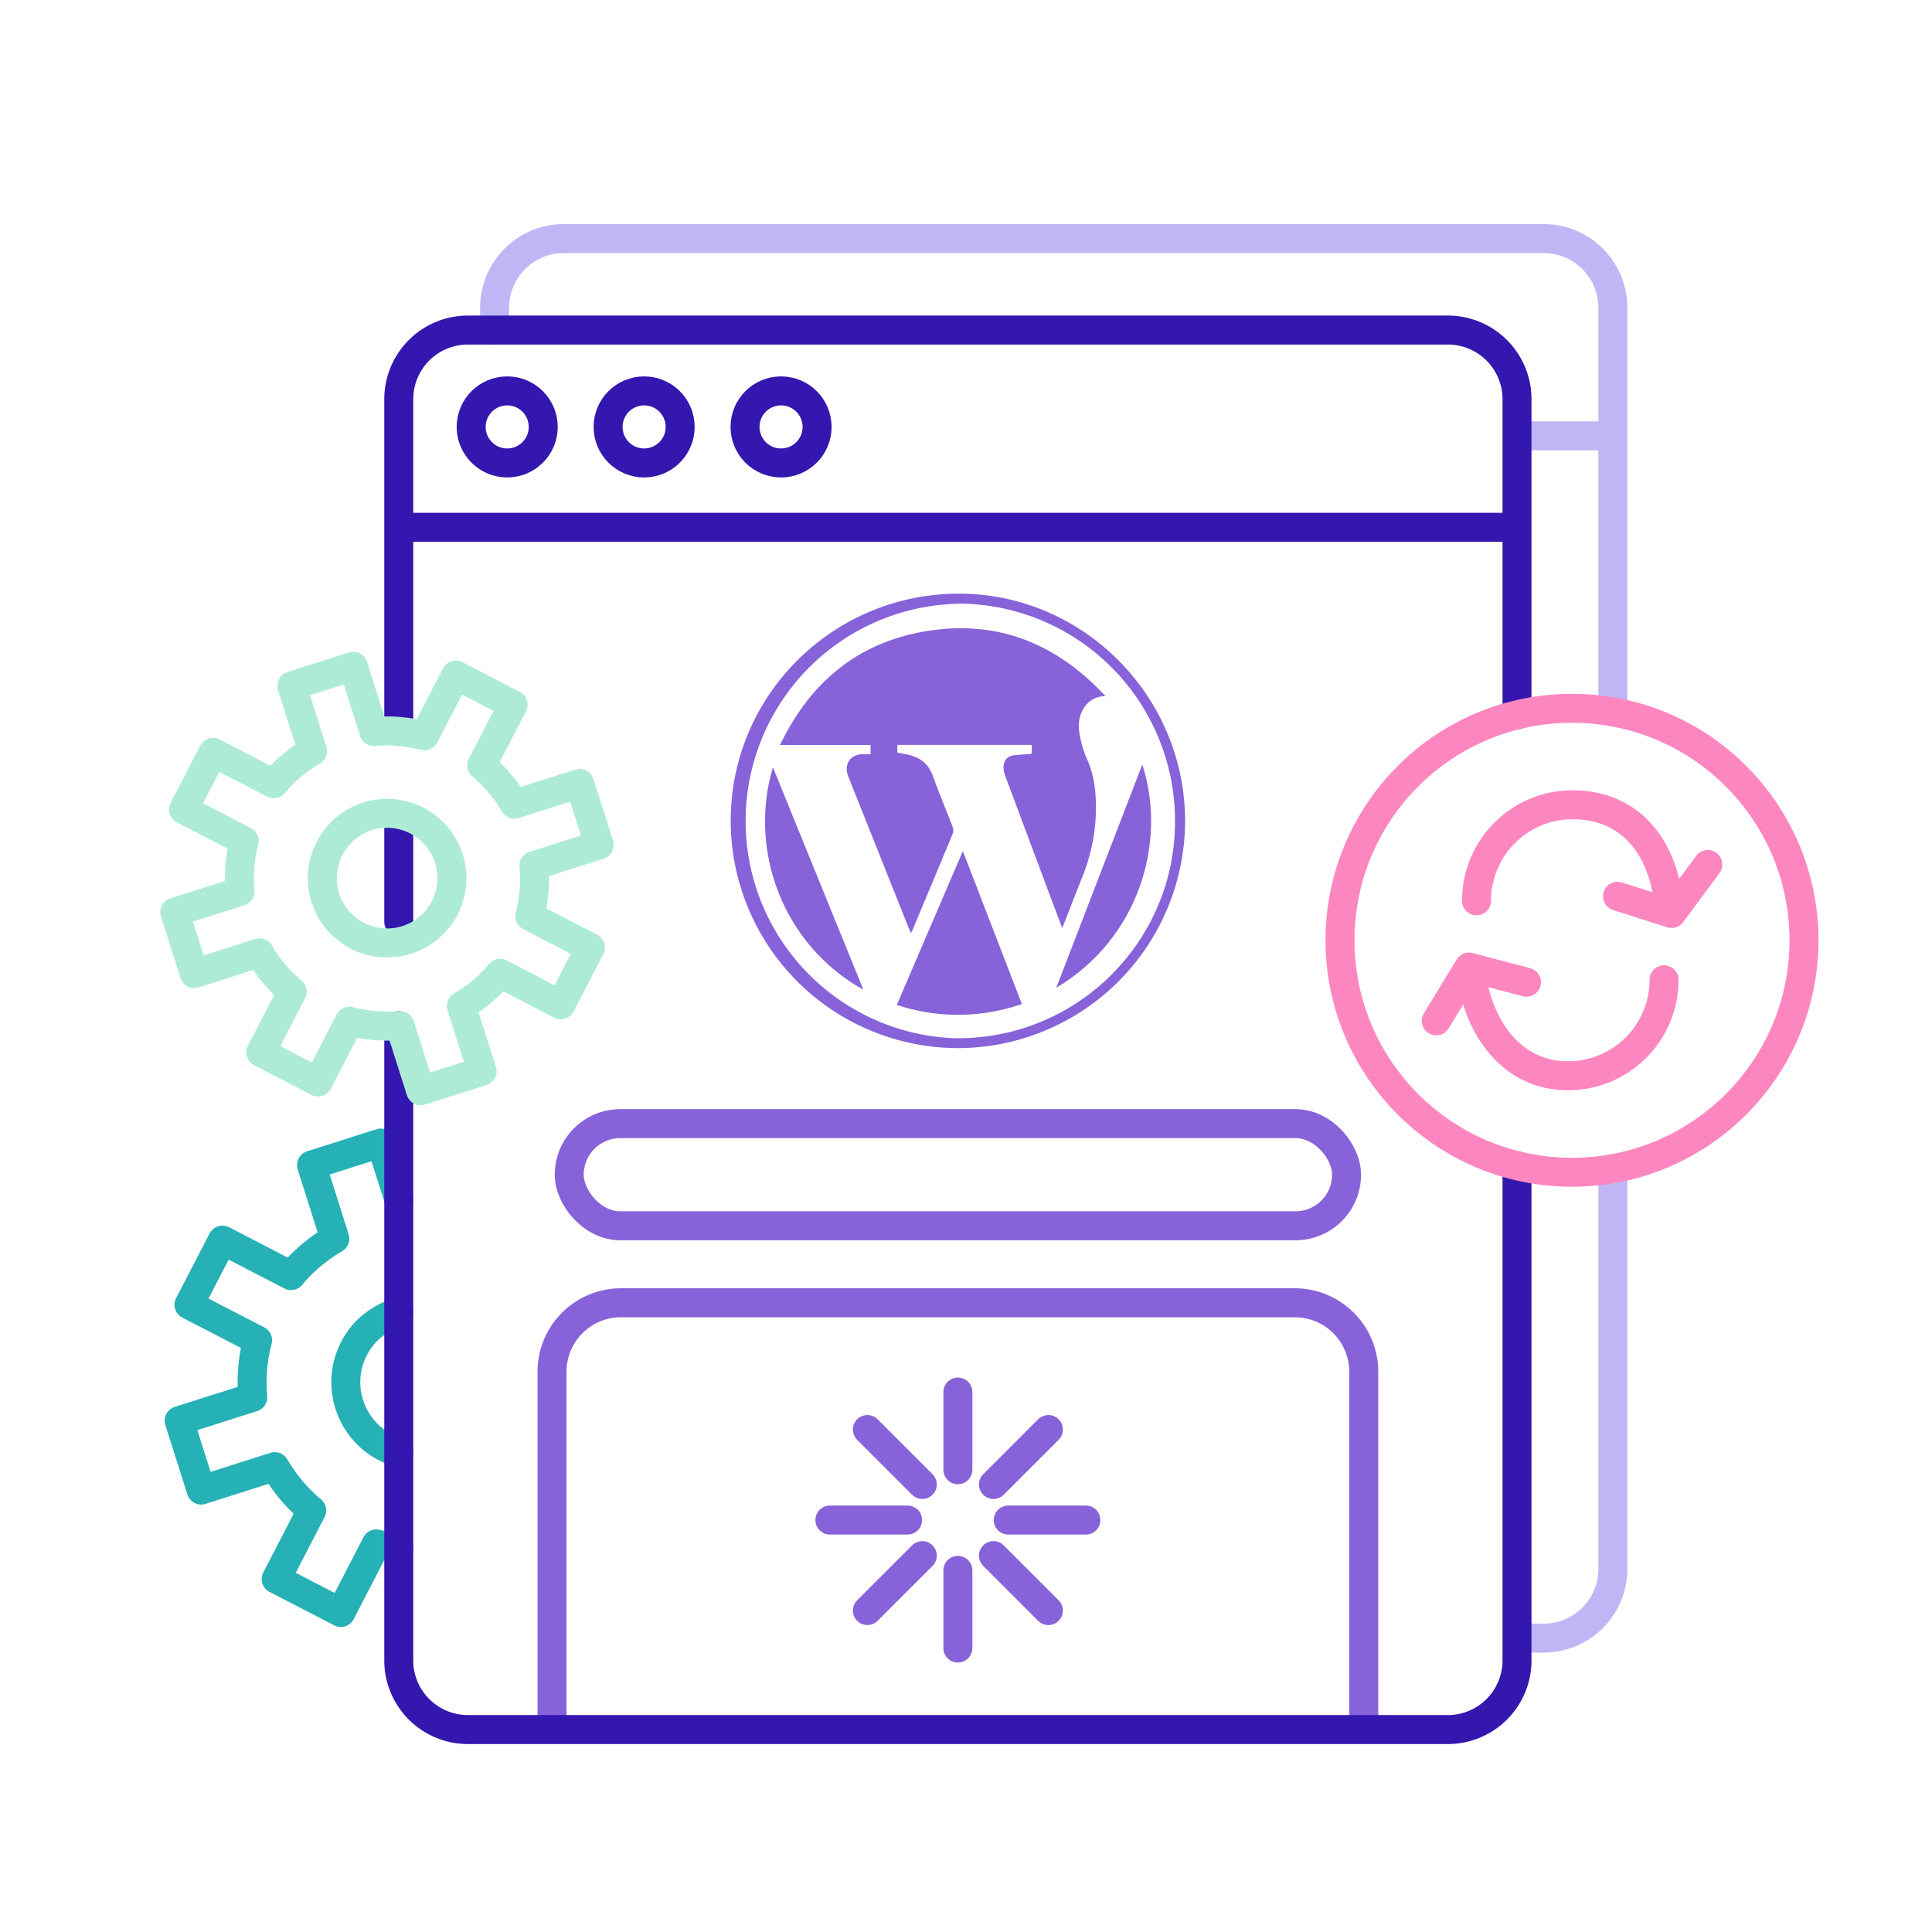 <?xml version="1.0" encoding="UTF-8"?> <svg xmlns="http://www.w3.org/2000/svg" id="Layer_1" data-name="Layer 1" viewBox="0 0 800 800"><defs><style>.cls-1{fill:#8862d9;}.cls-2,.cls-3,.cls-4,.cls-5,.cls-6,.cls-7,.cls-8{fill:none;stroke-width:12px;}.cls-2{stroke:#26b1b6;}.cls-2,.cls-3,.cls-5,.cls-6,.cls-7,.cls-8{stroke-linecap:round;stroke-linejoin:round;}.cls-3{stroke:#bfb7f5;}.cls-4,.cls-5{stroke:#8862d9;}.cls-4{stroke-miterlimit:10;}.cls-6{stroke:#3317ae;}.cls-7{stroke:#fc87c0;}.cls-8{stroke:#adebd4;}</style></defs><path class="cls-1" d="M396.67,434a94.22,94.22,0,0,1-94.1-94.1c0-52,42.29-94.09,94.55-94.07,51.44,0,93.63,42.49,93.59,94.22A94.21,94.21,0,0,1,396.67,434Zm0-184a90,90,0,0,0-1.37,179.91c50.36.7,90.95-39.73,91.23-89.05A89.91,89.91,0,0,0,396.67,249.94Z"></path><path class="cls-1" d="M427.08,312.18c.07-.59.15-1,.16-1.38,0-.74,0-1.48,0-2.37H371.57v3.2c1.74.35,3.53.61,5.27,1.08,4.49,1.23,7.69,3.77,9.35,8.38,2.58,7.17,5.55,14.2,8.28,21.31a4,4,0,0,1,.09,2.65c-5.53,13.4-11.15,26.77-16.75,40.15-.12.3-.29.58-.6,1.18-.37-.84-.65-1.41-.88-2Q363.81,353,351.28,321.6c-2.08-5.22.89-9.47,6.49-9.33.87,0,1.73,0,2.72,0v-3.79H323c12.41-25.88,32.11-42.42,60.43-47.11,29.29-4.85,53.87,4.84,74.33,26.9a10.21,10.21,0,0,0-8.88,4.8c-2.25,3.43-2.53,7.29-1.8,11.13a40.61,40.61,0,0,0,2.84,9.67c3.32,7.15,4,14.66,3.88,22.34a77.14,77.14,0,0,1-5.68,27q-3.71,9.41-7.38,18.84c-.24.62-.52,1.22-.93,2.16-2.43-6.47-4.75-12.61-7.05-18.76q-8.31-22.18-16.58-44.36a9.58,9.58,0,0,1-.63-3.73c.17-2.82,1.86-4.41,4.66-4.67C422.46,312.49,424.68,312.36,427.08,312.18Z"></path><path class="cls-1" d="M371.35,416.11l27.35-63.7,24.43,63.33A80.47,80.47,0,0,1,371.35,416.11Z"></path><path class="cls-1" d="M357.51,409.82c-33.13-18.39-47.8-57.44-37.47-92.1C332.59,348.55,345,379,357.51,409.82Z"></path><path class="cls-1" d="M473,316.56c10.37,32-1.31,72-35.61,92.44C449.34,378,461.11,347.49,473,316.56Z"></path><path class="cls-2" d="M165.12,641.06a68.17,68.17,0,0,1-9.29-1.77l-14.69,28.4-26.77-13.85,14.7-28.4a68.4,68.4,0,0,1-15.28-18.13L83.31,617l-9.13-28.72,30.48-9.69a68.43,68.43,0,0,1,2-23.63l-28.4-14.69L92.12,513.5l28.39,14.7a68.4,68.4,0,0,1,18.13-15.28L129,482.44l28.72-9.13,7.45,23.43m0,46.51A30.12,30.12,0,0,0,155,548.4,25,25,0,0,0,153,550a30.42,30.42,0,0,0-9.57,18.5c-.11.84-.19,1.68-.22,2.53a30.39,30.39,0,0,0,6.31,19.84c.51.67,1.06,1.32,1.64,2a30,30,0,0,0,8.4,6.41,29.63,29.63,0,0,0,5.54,2.21"></path><path class="cls-3" d="M204.81,136.68v-9.25A28.63,28.63,0,0,1,233.45,98.8H639.21a28.63,28.63,0,0,1,28.64,28.63V294.77"></path><path class="cls-3" d="M667.85,483.93V649.68a28.63,28.63,0,0,1-28.64,28.63H630"></path><line class="cls-3" x1="632.9" y1="180.48" x2="664.52" y2="180.48"></line><path class="cls-4" d="M228.58,716.18V568a28.56,28.56,0,0,1,28.56-28.55h279A28.56,28.56,0,0,1,564.7,568v148.2"></path><line class="cls-5" x1="396.64" y1="576.42" x2="396.64" y2="608.58"></line><line class="cls-5" x1="396.64" y1="650.26" x2="396.64" y2="682.42"></line><line class="cls-5" x1="449.64" y1="629.42" x2="417.48" y2="629.42"></line><line class="cls-5" x1="375.8" y1="629.42" x2="343.64" y2="629.42"></line><line class="cls-5" x1="434.12" y1="591.94" x2="411.37" y2="614.69"></line><line class="cls-5" x1="381.91" y1="644.15" x2="359.16" y2="666.9"></line><line class="cls-5" x1="434.12" y1="666.9" x2="411.37" y2="644.15"></line><line class="cls-5" x1="381.91" y1="614.69" x2="359.16" y2="591.94"></line><rect class="cls-4" x="235.71" y="465.27" width="321.87" height="42.3" rx="21.15"></rect><line class="cls-6" x1="165.12" y1="381.69" x2="165.12" y2="342.97"></line><path class="cls-6" d="M628.16,482.69V687.54a28.63,28.63,0,0,1-28.63,28.63H193.75a28.63,28.63,0,0,1-28.63-28.63V424.71"></path><path class="cls-6" d="M165.12,302.85V165.31a28.63,28.63,0,0,1,28.63-28.64H599.53a28.63,28.63,0,0,1,28.63,28.64V296"></path><line class="cls-6" x1="169.29" y1="218.35" x2="624.83" y2="218.35"></line><circle class="cls-6" cx="210.02" cy="176.78" r="14.92"></circle><circle class="cls-6" cx="266.72" cy="176.78" r="14.92"></circle><circle class="cls-6" cx="323.42" cy="176.78" r="14.92"></circle><circle class="cls-7" cx="650.93" cy="389.35" r="96.06"></circle><path class="cls-7" d="M611.39,373a39.76,39.76,0,0,1,39.76-39.76c22,0,36.58,14.93,39.75,39.76"></path><polyline class="cls-7" points="669.79 371.13 692.16 378.26 707.15 357.97"></polyline><path class="cls-7" d="M689.05,405.7a39.76,39.76,0,0,1-39.75,39.76c-22,0-35.88-17.7-39.76-39.76"></path><polyline class="cls-7" points="632.08 406.71 608.28 400.44 594.72 422.72"></polyline><path class="cls-8" d="M232.21,416.07l12.27-23.7-25.15-13a60.66,60.66,0,0,0,1.77-20.92l27-8.59L240,324.41,213,333a60.6,60.6,0,0,0-13.54-16.06l13-25.14-23.7-12.27-13,25.15a60.46,60.46,0,0,0-20.93-1.78l-8.58-27L120.84,284l8.58,27a60.56,60.56,0,0,0-16.06,13.53l-25.15-13L76,335.2l25.15,13a60.4,60.4,0,0,0-1.78,20.92l-27,8.58,8.09,25.44,27-8.59a60.4,60.4,0,0,0,13.53,16.06l-13,25.15,23.7,12.27,13-25.15a60.72,60.72,0,0,0,20.93,1.77l8.58,27,25.43-8.08-8.58-27a60.44,60.44,0,0,0,16.06-13.54Zm-55.49-31.23a26.85,26.85,0,0,1-17.58,5.59c-.74,0-1.49-.09-2.24-.19a26.48,26.48,0,0,1-8.93-2.79,26.9,26.9,0,0,1-7.45-5.68c-.51-.56-1-1.13-1.45-1.72a26.87,26.87,0,0,1-5.58-17.58c0-.75.09-1.49.18-2.24a27,27,0,0,1,8.48-16.38c.56-.51,1.13-1,1.72-1.45a26.94,26.94,0,0,1,17.58-5.59c.74,0,1.49.09,2.24.19a26.87,26.87,0,0,1,16.38,8.48,21.61,21.61,0,0,1,1.45,1.72,26.89,26.89,0,0,1,5.59,17.57c0,.75-.1,1.5-.19,2.25a26.8,26.8,0,0,1-2.8,8.93,26.52,26.52,0,0,1-5.68,7.44A21.29,21.29,0,0,1,176.72,384.84Z"></path></svg> 